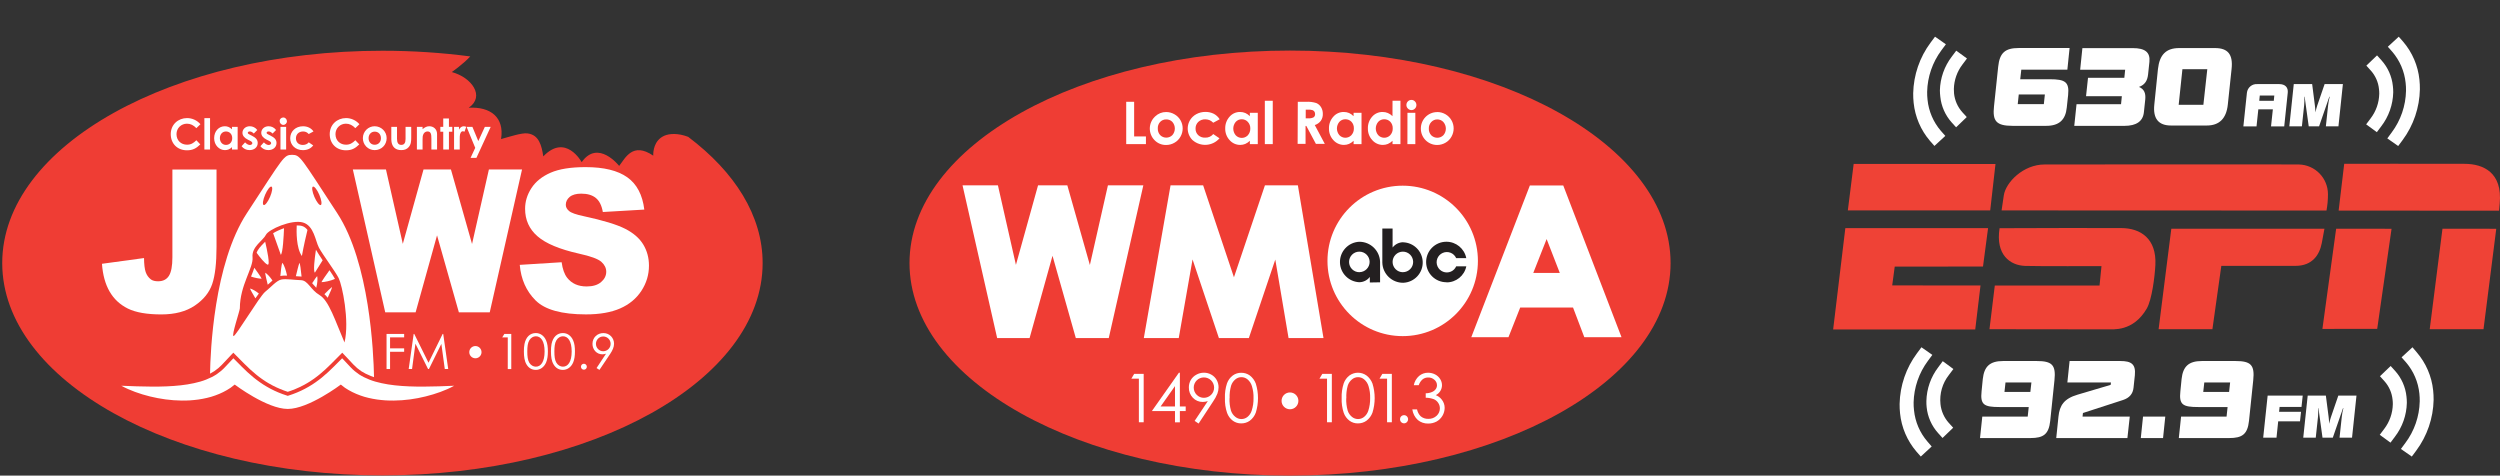 <?xml version="1.0" encoding="utf-8"?>
<!-- Generator: Adobe Illustrator 24.1.0, SVG Export Plug-In . SVG Version: 6.00 Build 0)  -->
<svg version="1.1" id="Layer_1" xmlns="http://www.w3.org/2000/svg" xmlns:xlink="http://www.w3.org/1999/xlink" x="0px" y="0px"
	 viewBox="0 0 1123.41 213.72" style="enable-background:new 0 0 1123.41 213.72;" xml:space="preserve">
<rect x="0" y="0" width="1123.41" height="213.72" fill="#333333" stroke="none"/>
<style type="text/css">
	.st0{fill:#EF4236;}
	.st1{fill:#FFFFFF;}
	.st2{fill:#EF3D34;}
	.st3{fill:#231F20;}
</style>
<g id="Layer_2_1_">
	<g id="Layer_1-2">
		<g id="Layer_2-3">
			<g id="Logo">
				<polygon class="st0" points="832.97,73.67 896.7,73.69 894.33,94.56 830.35,94.56 				"/>
				<path class="st0" d="M918.78,73.91c11.88,0,107.14-0.11,114.26,0c7.26,0.17,13.06,6.1,13.06,13.36
					c0.01,2.46-0.21,4.92-0.66,7.34l-146-0.06l1-6.78C901.34,81.94,909.15,73.91,918.78,73.91z"/>
				<path class="st0" d="M1053.4,73.62c0,0,40.88-0.08,54.08,0c8.54,0,17.09,4,15.8,17.79c-0.38,4.08-0.26,3.27-0.26,3.27
					l-72.12-0.06L1053.4,73.62z"/>
				<path class="st0" d="M894,147.93l2.39-19.63h47.07l0.87-8.71c0,0-29.59,0.08-34.36-0.1c-6.72-0.26-13.3-5-11.43-16.94
					c12.54-0.12,50.52-0.1,54.77-0.06c8.59,0.06,15.82,4.73,15.24,16.56c-0.26,5.26-1.56,15.58-3.86,19.59
					c-6.17,10.65-15.45,9.23-17.2,9.36C946,148,894,147.93,894,147.93z"/>
				<path class="st0" d="M1044.52,102.79c0,0-0.71,3.93-1.2,6.46c-1,5.28-4.27,10.21-11.77,10.22h-33.37l-4,28.46H970l5.71-45.14
					L1044.52,102.79z"/>
				<polygon class="st0" points="1049.78,102.79 1074.68,102.8 1068.23,147.78 1043.61,147.8 				"/>
				<polygon class="st0" points="1097.56,102.79 1121.73,102.8 1116,147.92 1091.83,147.93 				"/>
				<polygon class="st0" points="829.23,102.5 893.37,102.5 891.09,119.77 851.42,119.81 850.29,128.25 889.97,128.29 887.6,148.06 
					823.75,148.06 				"/>
				<path class="st1" d="M1079.91,18.76l-2-2.27l-4.9,4.52l2,2.25c3.38,3.95,5.47,8.83,6,14c0.13,1.18,0.19,2.36,0.17,3.54
					c-0.14,6.74-2.38,13.27-6.41,18.68l-2,2.71l4.89,3.42l2-2.68c4.88-6.6,7.59-14.56,7.75-22.77c0.02-1.44-0.05-2.88-0.2-4.31
					C1086.57,29.54,1084.02,23.58,1079.91,18.76z"/>
				<path class="st1" d="M1075.27,38.66c-0.44-4.3-2.23-8.35-5.12-11.56l-2-2.21l-4.8,4.61l2,2.2c2.1,2.33,3.39,5.27,3.69,8.39
					c0.08,0.68,0.12,1.37,0.11,2.06c-0.08,4.01-1.45,7.89-3.89,11.07l-2,2.66l4.81,3.51l2-2.66c3.35-4.37,5.23-9.7,5.36-15.21
					C1075.44,40.56,1075.38,39.61,1075.27,38.66z"/>
				<path class="st1" d="M867.26,63.31l2,2.27l4.9-4.51l-2-2.26c-3.39-3.94-5.48-8.83-6-14c-0.13-1.18-0.19-2.36-0.17-3.55
					c0.15-6.74,2.4-13.26,6.42-18.67l2-2.69l-4.88-3.42l-2,2.68c-4.9,6.58-7.63,14.53-7.81,22.73c-0.02,1.44,0.05,2.87,0.2,4.3
					C860.57,52.51,863.13,58.48,867.26,63.31z"/>
				<path class="st1" d="M871.9,43.42c0.43,4.3,2.22,8.36,5.1,11.58l2,2.21l4.79-4.61l-2-2.19c-2.09-2.34-3.39-5.28-3.71-8.4
					c-0.06-0.67-0.09-1.34-0.08-2.01c0.09-4.01,1.45-7.88,3.89-11.06l2-2.66l-4.82-3.51l-2,2.66c-3.35,4.37-5.22,9.7-5.35,15.21
					C871.73,41.57,871.79,42.5,871.9,43.42z"/>
				<path class="st1" d="M1014.42,37.79h9.79c2.73,0,4.08,1.55,3.82,3.92l-1.58,15.09h-5.93l0.82-7.66h-6.53L1014,56.8h-5.91
					l1.59-15.09C1009.93,39.33,1012.04,37.59,1014.42,37.79z M1021.76,45.3l0.23-2.37h-6.53l-0.23,2.37H1021.76z"/>
				<path class="st1" d="M1041.26,47.5l3.34-9.72h8.21l-2,19h-5.65l1-9.39c0.13-1.32,0.38-2.63,0.73-3.91h-0.18l-4.6,13.3h-4.65
					l-1.84-13.3h-0.15c0.08,1.3,0.06,2.61-0.08,3.91l-1,9.39h-5.65l2-19h8.26l1.24,9.72c0.13,0.99,0.2,2,0.21,3
					C1040.7,49.37,1041,48.38,1041.26,47.5z"/>
				<path class="st1" d="M897.91,30c0.65-6.32,3.17-8.42,9.25-8.42H930l-1,9.73h-20.7l-0.48,4.3h13.28c6.93,0,8.84,1.22,8.24,7.11
					l-0.61,5.66c-0.56,5.42-3.37,8.17-9.22,8.17h-15.15c-7.48,0-9-2.3-8.33-8.7L897.91,30z M918.43,46.79l0.46-4.35h-11.73
					l-0.46,4.35H918.43z"/>
				<path class="st1" d="M933.12,46.83h20l0.36-3.6h-16.09l0.89-8.28h16.32l0.37-3.6h-20.22l1-9.73h22.64
					c5.47,0,7.91,1.82,7.48,6.17l-0.6,5.67c-0.33,2.94-1.54,4.67-4.08,5.6c2.29,1,3.08,2.72,2.81,5.62l-0.61,5.75
					c-0.42,4.08-3.37,6.13-8.8,6.13H932.1L933.12,46.83z"/>
				<path class="st1" d="M969.71,31c0.71-6.45,3.7-9.4,9.5-9.4h16.14c5.79,0,8.16,2.85,7.44,9.4l-1.69,16
					c-0.66,6.27-3.83,9.4-9.45,9.4h-16.09c-5.62,0-8.16-3.13-7.49-9.4L969.71,31z M990.12,47.09l1.76-16H980.7l-1.68,16H990.12z"/>
				<path class="st1" d="M1086,158.32l-1.92-2.27l-4.9,4.52l2,2.26c3.38,3.95,5.47,8.83,6,14c0.13,1.18,0.18,2.36,0.16,3.55
					c-0.16,6.74-2.41,13.27-6.46,18.67l-2,2.69l4.9,3.42l2-2.68c4.89-6.59,7.62-14.54,7.8-22.75c0.01-1.44-0.06-2.88-0.21-4.31
					C1092.71,169.1,1090.14,163.14,1086,158.32z"/>
				<path class="st1" d="M1081.39,178.22c-0.44-4.3-2.23-8.35-5.12-11.56l-2-2.2l-4.8,4.6l2,2.21c2.08,2.32,3.37,5.25,3.67,8.35
					c0.08,0.66,0.12,1.33,0.11,2c-0.07,4.02-1.43,7.91-3.87,11.11l-2,2.66l4.82,3.52l2-2.67c3.35-4.37,5.22-9.69,5.35-15.2
					C1081.55,180.1,1081.5,179.16,1081.39,178.22z"/>
				<path class="st1" d="M861.14,202.88l2,2.27l4.89-4.52l-1.94-2.25c-3.39-3.94-5.48-8.83-6-14c-0.14-1.18-0.2-2.36-0.18-3.55
					c0.16-6.73,2.4-13.25,6.42-18.66l2-2.7l-4.9-3.42l-2,2.69c-4.9,6.58-7.63,14.52-7.81,22.72c-0.02,1.44,0.05,2.88,0.2,4.31
					C854.46,192.08,857.02,198.05,861.14,202.88z"/>
				<path class="st1" d="M865.77,183c0.44,4.31,2.23,8.37,5.13,11.59l2,2.22l4.79-4.61l-2-2.2c-2.09-2.34-3.39-5.28-3.71-8.4
					c-0.49-4.7,0.87-9.41,3.8-13.12l2-2.66L873,162.3l-2,2.7c-3.35,4.37-5.23,9.69-5.35,15.2
					C865.63,181.13,865.67,182.07,865.77,183z"/>
				<path class="st1" d="M890.77,187.21h20.41l0.46-4.3h-13.08c-7,0-8.76-1-8.11-7.06l0.55-5.55c0.61-5.52,3.06-8.07,9.14-8.07
					h15.06c7,0,8.71,1.81,8,8.67l-1.9,18.21c-0.65,6-3,7.74-8.9,7.74h-22.65L890.77,187.21z M901.2,171.87l-0.46,4.26h11.63
					l0.47-4.26H901.2z"/>
				<path class="st1" d="M925,187.21c0.51-5,2.45-8.06,8.62-9.87l14.84-4.4l0.13-1.07H929l1-9.64h22.8c5,0,7,1.44,6.53,6.39
					l-0.6,5.62c-0.28,2.73-1.86,4.58-4.73,5.51l-18,5.84l-0.18,1.63h21.22l-1.06,9.64H924L925,187.21z"/>
				<path class="st1" d="M963,187.21h10l-1,9.65h-10L963,187.21z"/>
				<path class="st1" d="M980.1,187.21h20.44l0.46-4.3h-13.12c-7,0-8.76-1-8.1-7.06l0.55-5.55c0.61-5.52,3.06-8.07,9.13-8.07h15.06
					c7,0,8.72,1.81,8,8.67l-1.9,18.21c-0.65,6-3,7.74-8.9,7.74h-22.64L980.1,187.21z M990.53,171.87l-0.47,4.26h11.62l0.46-4.26
					H990.53z"/>
				<path class="st1" d="M1019,177.76h15.76l-0.55,5.11h-9.84l-0.23,2.18h9.86l-0.46,4.28h-9.8l-0.76,7.34H1017L1019,177.76z"/>
				<path class="st1" d="M1047.44,187.43l3.32-9.67h8.16l-2,18.91h-5.61l1-9.34c0.13-1.32,0.38-2.62,0.73-3.9h-0.18l-4.58,13.24
					h-4.63l-1.82-13.24h-0.13c0.07,1.3,0.05,2.6-0.08,3.9l-1,9.34H1035l2-18.91h8.16l1.25,9.67c0.13,1,0.19,2,0.2,3
					C1046.88,189.27,1047.16,188.29,1047.44,187.43z"/>
			</g>
		</g>
		<g id="Layer_2-4">
			<g id="Color-2">
				<path class="st2" d="M750.7,118.22c0,52.75-76.57,95.5-171,95.5s-171-42.75-171-95.5s76.56-95.5,171-95.5
					S750.7,65.46,750.7,118.22z"/>
				<path class="st1" d="M506.08,45.74h3.56v15.57h5.3v3.45h-8.86V45.74z"/>
				<path class="st1" d="M524,50.34c1.31,0,2.6,0.34,3.74,1c2.31,1.29,3.73,3.74,3.71,6.39c0,1.31-0.34,2.59-1,3.72
					c-0.63,1.13-1.57,2.07-2.7,2.7c-1.14,0.66-2.44,1.01-3.76,1c-1.95,0.03-3.82-0.75-5.17-2.15c-2.88-2.92-2.85-7.61,0.06-10.49
					c0,0,0,0,0.01-0.01l0.2-0.19C520.41,51.04,522.17,50.33,524,50.34z M524,53.66c-1.04-0.01-2.03,0.42-2.73,1.19
					c-0.7,0.79-1.06,1.82-1,2.87c-0.05,1.1,0.33,2.18,1.07,3c1.51,1.51,3.97,1.51,5.48,0c1.48-1.7,1.48-4.24,0-5.94
					C526.09,54.02,525.06,53.61,524,53.66z"/>
				<path class="st1" d="M548.08,53.59l-2.9,1.57c-0.46-0.49-1.02-0.88-1.63-1.16c-0.61-0.25-1.27-0.38-1.93-0.38
					c-1.18-0.05-2.33,0.38-3.19,1.19c-0.8,0.79-1.23,1.88-1.19,3c-0.03,1.1,0.4,2.16,1.19,2.92c0.84,0.77,1.95,1.18,3.09,1.12
					c1.41,0.08,2.78-0.52,3.68-1.61l2.8,1.91c-3.09,3.56-8.48,3.95-12.05,0.86c0,0,0,0,0,0l-0.13-0.11
					c-2.84-2.89-2.8-7.54,0.1-10.38c0.5-0.49,1.06-0.9,1.67-1.23c1.26-0.67,2.66-1.01,4.09-1c1.3-0.02,2.59,0.27,3.76,0.84
					C546.52,51.71,547.43,52.55,548.08,53.59z"/>
				<path class="st1" d="M561.64,50.68h3.56v14.08h-3.56v-1.49c-0.6,0.59-1.3,1.07-2.07,1.41c-0.71,0.29-1.48,0.44-2.25,0.44
					c-1.82,0.01-3.55-0.76-4.75-2.12c-1.33-1.42-2.05-3.31-2-5.26c-0.05-1.98,0.66-3.89,2-5.35c1.18-1.34,2.89-2.1,4.67-2.07
					c0.82-0.01,1.63,0.15,2.38,0.47c0.75,0.34,1.43,0.82,2,1.41L561.64,50.68z M558,53.59c-1.04-0.02-2.03,0.42-2.72,1.19
					c-1.45,1.74-1.45,4.26,0,6c1.4,1.51,3.76,1.59,5.27,0.19c0.07-0.06,0.13-0.12,0.19-0.19c0.74-0.82,1.13-1.9,1.1-3
					c0.05-1.11-0.35-2.19-1.1-3C560.04,54.01,559.04,53.58,558,53.59z"/>
				<path class="st1" d="M568.37,45.28h3.56v19.48h-3.56V45.28z"/>
				<path class="st1" d="M583.18,45.74H587c1.52-0.08,3.04,0.11,4.49,0.56c0.9,0.38,1.65,1.03,2.15,1.87c0.54,0.91,0.81,1.95,0.79,3
					c0.05,1.11-0.27,2.21-0.9,3.12c-0.68,0.9-1.63,1.57-2.71,1.91l4.5,8.46h-4l-4.3-8.06h-0.35v8.06h-3.56L583.18,45.74z
					 M586.74,53.18h1.18c0.82,0.06,1.64-0.1,2.38-0.47c0.46-0.35,0.71-0.91,0.65-1.49c0.01-0.39-0.1-0.78-0.32-1.1
					c-0.22-0.3-0.53-0.53-0.88-0.65c-0.65-0.17-1.33-0.23-2-0.2h-1L586.74,53.18z"/>
				<path class="st1" d="M608.26,50.68h3.56v14.08h-3.56v-1.49c-0.6,0.59-1.31,1.07-2.08,1.41c-0.71,0.29-1.47,0.44-2.24,0.44
					c-1.81,0.01-3.54-0.77-4.75-2.12c-1.33-1.42-2.05-3.31-2-5.26c-0.06-1.98,0.66-3.9,2-5.35c1.17-1.34,2.88-2.1,4.66-2.07
					c0.82-0.01,1.63,0.15,2.38,0.47c0.75,0.34,1.43,0.82,2,1.41L608.26,50.68z M604.54,53.59c-1.03-0.01-2.01,0.42-2.7,1.19
					c-1.43,1.72-1.43,4.21,0,5.93c1.39,1.5,3.74,1.6,5.24,0.21c0.07-0.07,0.14-0.14,0.21-0.21c0.74-0.82,1.13-1.9,1.09-3
					c0.05-1.11-0.34-2.19-1.09-3C606.57,53.97,605.57,53.57,604.54,53.59L604.54,53.59z"/>
				<path class="st1" d="M625.75,45.28h3.56v19.48h-3.56v-1.49c-0.6,0.59-1.31,1.07-2.08,1.41c-0.71,0.29-1.47,0.44-2.24,0.44
					c-1.81,0.01-3.55-0.76-4.75-2.12c-1.33-1.42-2.05-3.31-2-5.26c-0.07-1.97,0.63-3.89,1.95-5.35c1.18-1.34,2.89-2.1,4.67-2.07
					c0.81-0.01,1.62,0.15,2.37,0.47c0.77,0.33,1.47,0.81,2.06,1.41L625.75,45.28z M622,53.59c-1.03-0.01-2.01,0.42-2.7,1.19
					c-1.43,1.72-1.43,4.21,0,5.93c1.39,1.5,3.74,1.6,5.24,0.21c0.07-0.07,0.14-0.14,0.21-0.21c0.74-0.82,1.13-1.9,1.09-3
					c0.05-1.11-0.34-2.19-1.09-3C624.03,53.97,623.03,53.57,622,53.59z"/>
				<path class="st1" d="M634.22,44.89c0.61-0.01,1.19,0.24,1.6,0.68c0.43,0.43,0.67,1.01,0.66,1.62c0.01,0.6-0.22,1.18-0.65,1.6
					c-0.41,0.44-0.98,0.69-1.58,0.68c-0.61,0-1.19-0.25-1.6-0.69c-0.44-0.43-0.68-1.03-0.66-1.64
					C632,45.91,632.99,44.91,634.22,44.89L634.22,44.89z M632.46,50.68H636v14.08h-3.56L632.46,50.68z"/>
				<path class="st1" d="M645.81,50.34c1.31,0,2.6,0.34,3.74,1c2.28,1.32,3.68,3.76,3.67,6.39c0,1.31-0.35,2.59-1,3.72
					c-0.63,1.13-1.56,2.07-2.69,2.7c-1.14,0.66-2.44,1.01-3.76,1c-4.04-0.01-7.3-3.29-7.29-7.33c0,0,0-0.01,0-0.01v-0.05
					c-0.02-4.04,3.23-7.35,7.27-7.39L645.81,50.34z M645.87,53.66c-1.04-0.01-2.03,0.42-2.73,1.19c-0.73,0.79-1.12,1.84-1.08,2.92
					c-0.06,1.1,0.33,2.18,1.07,3c1.51,1.51,3.96,1.51,5.47,0c1.49-1.7,1.49-4.24,0-5.94C647.9,54.07,646.9,53.65,645.87,53.66z"/>
				<polygon class="st1" points="489.75,119.09 479.62,83.29 466.46,83.29 456.52,119.02 448.43,83.29 432.53,83.29 448.08,151.91 
					462.66,151.91 472.96,114.94 483.43,151.91 498.24,151.91 513.77,83.29 497.86,83.29 				"/>
				<polygon class="st1" points="568.41,83.29 554.49,124.61 540.65,83.29 526,83.29 513.99,151.91 529.69,151.91 535.89,116.58 
					547.73,151.91 561.19,151.91 573.07,116.64 579.03,151.91 594.73,151.91 583.22,83.29 				"/>
				<path class="st1" d="M702.47,83.34h-15l-26.33,68.19h16.71l5.27-13.32h23.75l5.06,13.32h16.72L702.47,83.34z M700.91,122.64H689
					l6-15.22L700.91,122.64z"/>
				<path class="st1" d="M664.12,117.24c0,18.67-15.13,33.8-33.8,33.8c-18.67,0-33.8-15.13-33.8-33.8s15.13-33.8,33.8-33.8l0,0
					C648.99,83.44,664.12,98.57,664.12,117.24z"/>
				<path class="st3" d="M650,126.83c-5.03,0.03-9.12-4.02-9.15-9.05c-0.03-5.03,4.02-9.12,9.05-9.15c4.38-0.03,8.16,3.07,8.99,7.37
					h-4.54c-1.02-2.32-3.72-3.37-6.04-2.35c-2.32,1.02-3.37,3.72-2.35,6.04c1.02,2.32,3.72,3.37,6.04,2.35
					c1.05-0.46,1.89-1.3,2.35-2.35h4.55c-0.86,4.22-4.59,7.24-8.9,7.2L650,126.83z"/>
				<path class="st3" d="M630.53,108.85c-1.86,0.02-3.62,0.9-4.75,2.38v-8.55h-4.61V118c0.13,5.06,4.28,9.09,9.35,9.07
					c5.02-0.17,8.96-4.37,8.79-9.4c-0.16-4.79-4-8.63-8.79-8.79L630.53,108.85z M630.41,122.32c-2.55,0.01-4.62-2.06-4.63-4.61
					c-0.01-2.55,2.06-4.62,4.61-4.63c2.55-0.01,4.62,2.06,4.63,4.61l0,0c0.01,2.54-2.05,4.61-4.59,4.62L630.41,122.32z"/>
				<path class="st3" d="M620.16,126.86v-9.16c-0.14-5.06-4.3-9.08-9.36-9.06c-5.02,0.24-8.9,4.5-8.66,9.52
					c0.22,4.69,3.97,8.44,8.66,8.66c1.87-0.01,3.62-0.89,4.75-2.38v2.5L620.16,126.86z M610.86,122.32
					c-2.55,0.01-4.63-2.05-4.64-4.6s2.05-4.63,4.6-4.64s4.63,2.05,4.64,4.6l0,0c0,2.54-2.06,4.61-4.6,4.62V122.32z"/>
				<path class="st1" d="M509.65,168h4.28v21.75h-2.16v-19.58h-3.39L509.65,168z"/>
				<path class="st1" d="M529.75,167.49h0.44v15.17h2.62v2.07h-2.62v5.06H528v-5.06h-10.4L529.75,167.49z M528,182.66v-9.16
					l-6.45,9.14L528,182.66z"/>
				<path class="st1" d="M538.61,190.33l-1.79-1.18l5.93-8.91c-0.74,0.25-1.52,0.38-2.31,0.38c-1.67,0.02-3.26-0.66-4.41-1.87
					c-1.19-1.24-1.84-2.9-1.8-4.61c-0.02-1.18,0.28-2.35,0.86-3.38c0.6-1,1.45-1.83,2.48-2.38c1.05-0.6,2.23-0.91,3.44-0.9
					c1.17-0.01,2.32,0.29,3.33,0.88c1,0.56,1.82,1.38,2.38,2.37c0.57,1.02,0.87,2.17,0.86,3.34c-0.01,0.96-0.19,1.92-0.53,2.82
					c-0.51,1.26-1.16,2.45-1.94,3.56L538.61,190.33z M541,178.76c2.53,0,4.58-2.05,4.58-4.58s-2.05-4.58-4.58-4.58
					c-2.53,0-4.58,2.05-4.58,4.58c0,1.21,0.48,2.38,1.34,3.24C538.61,178.29,539.78,178.78,541,178.76z"/>
				<path class="st1" d="M550.44,178.92c-0.09-2.26,0.22-4.51,0.93-6.66c0.51-1.42,1.42-2.66,2.63-3.56
					c1.1-0.79,2.42-1.21,3.77-1.19c1.37-0.02,2.71,0.4,3.83,1.19c1.23,0.94,2.17,2.21,2.71,3.66c1.32,4.25,1.32,8.81,0,13.06
					c-0.53,1.45-1.47,2.72-2.71,3.65c-1.12,0.8-2.47,1.21-3.85,1.19c-1.35,0.02-2.66-0.4-3.75-1.19c-1.2-0.9-2.11-2.14-2.61-3.56
					C550.68,183.39,550.36,181.16,550.44,178.92z M552.5,178.92c-0.08,1.88,0.14,3.76,0.65,5.57c0.36,1.13,1.06,2.13,2,2.86
					c1.58,1.28,3.84,1.28,5.42,0c0.91-0.74,1.58-1.74,1.91-2.86c0.58-1.81,0.85-3.69,0.81-5.59c0.06-1.82-0.19-3.64-0.72-5.38
					c-0.35-1.2-1.04-2.26-2-3.06c-1.57-1.3-3.85-1.3-5.42,0c-0.91,0.74-1.59,1.73-1.94,2.85c-0.52,1.84-0.74,3.74-0.66,5.65
					L552.5,178.92z"/>
				<path class="st1" d="M594.2,168h4.28v21.75h-2.16v-19.58h-3.41L594.2,168z"/>
				<path class="st1" d="M602.89,178.92c-0.09-2.26,0.23-4.51,0.93-6.66c0.5-1.41,1.4-2.65,2.6-3.56c2.27-1.62,5.33-1.62,7.6,0
					c1.24,0.93,2.18,2.2,2.72,3.66c1.32,4.25,1.32,8.81,0,13.06c-0.53,1.45-1.47,2.72-2.71,3.65c-1.12,0.8-2.47,1.21-3.85,1.19
					c-1.35,0.02-2.66-0.4-3.75-1.19c-1.2-0.91-2.11-2.14-2.61-3.56C603.12,183.39,602.8,181.15,602.89,178.92z M604.95,178.92
					c-0.08,1.88,0.14,3.76,0.65,5.57c0.35,1.13,1.03,2.12,1.95,2.86c1.58,1.28,3.84,1.28,5.42,0c0.91-0.74,1.58-1.74,1.92-2.86
					c0.57-1.81,0.84-3.7,0.8-5.59c0.06-1.82-0.19-3.64-0.72-5.38c-0.35-1.2-1.04-2.26-2-3.06c-1.57-1.3-3.84-1.3-5.41,0
					c-0.91,0.74-1.59,1.73-1.94,2.85c-0.51,1.85-0.72,3.77-0.62,5.69L604.95,178.92z"/>
				<path class="st1" d="M621.17,168h4.27v21.75h-2.14v-19.58h-3.4L621.17,168z"/>
				<path class="st1" d="M630.92,186.56c0.49-0.01,0.95,0.18,1.29,0.53c0.71,0.72,0.71,1.87,0,2.59c-0.33,0.36-0.8,0.56-1.29,0.55
					c-0.48,0-0.95-0.2-1.28-0.55c-0.71-0.72-0.71-1.87,0-2.59C629.98,186.75,630.44,186.56,630.92,186.56z"/>
				<path class="st1" d="M637.53,173.08h-2.22c0.31-1.6,1.14-3.06,2.37-4.14c1.13-0.96,2.57-1.47,4.05-1.45
					c1.11,0,2.2,0.26,3.18,0.77c0.93,0.48,1.72,1.21,2.27,2.1c0.52,0.82,0.8,1.78,0.8,2.75c-0.01,1.89-1.09,3.61-2.79,4.45
					c1,0.39,1.89,1.03,2.57,1.86c0.92,1.08,1.43,2.45,1.42,3.87c-0.03,2.55-1.41,4.88-3.63,6.13c-1.16,0.61-2.46,0.93-3.77,0.91
					c-1.71,0.05-3.38-0.52-4.69-1.61c-1.34-1.26-2.2-2.93-2.45-4.75h2.13c0.23,1.15,0.79,2.22,1.61,3.06
					c0.95,0.81,2.18,1.24,3.43,1.19c1.41,0.06,2.78-0.45,3.8-1.43c0.92-0.86,1.43-2.06,1.42-3.32c0-0.84-0.24-1.67-0.71-2.37
					c-0.46-0.74-1.13-1.32-1.92-1.68c-1.19-0.45-2.46-0.69-3.73-0.7v-2c0.93,0.01,1.86-0.17,2.72-0.53
					c0.71-0.26,1.33-0.73,1.78-1.34c0.37-0.52,0.57-1.14,0.56-1.77c-0.01-0.95-0.45-1.85-1.19-2.45c-0.79-0.7-1.81-1.05-2.86-1
					c-0.86,0-1.69,0.28-2.37,0.8C638.48,171.13,637.87,172.05,637.53,173.08z"/>
				<path class="st1" d="M583.45,180.11c0.01,2.09-1.67,3.79-3.76,3.8c-2.09,0.01-3.79-1.67-3.8-3.76c-0.01-2.09,1.67-3.79,3.76-3.8
					c0,0,0.01,0,0.01,0l0,0C581.74,176.34,583.44,178.03,583.45,180.11z"/>
			</g>
		</g>
	</g>
</g>
<g>
	<path class="st2" d="M309.25,61.5c-4.56-1.75-8.41-1.51-10.69-0.52c-4.71,2.04-5.08,7.15-5.01,8.97
		c-9.22-6.28-12.54,1.02-15.32,4.61c0,0-0.02,0.03-0.05,0.06c-0.08,0.1-0.14,0.18-0.18,0.23c-0.09,0.11-0.14,0.17,0,0
		c0.06-0.08,0.13-0.17,0.18-0.23c0.02-0.02,0.03-0.03,0.05-0.06c0,0-9.48-12.14-16.84-1.7c0,0-7.17-13.14-17.26-2.58
		c-0.7-4.73-1.86-9.75-7.16-10.34c-2.58-0.29-7.77,1.43-11.81,2.55c1.56-9.72-4.67-14.62-14.53-14.08
		c7.45-5.08,1.38-13.63-7.62-16.03c0,0,4.97-3.43,8.31-7.02c-12.67-1.67-25.88-2.56-39.46-2.56C77.49,22.81,1,65.52,1,118.21
		c0,52.69,76.49,95.41,170.85,95.41c94.36,0,170.85-42.72,170.85-95.41C342.7,96.97,330.27,77.35,309.25,61.5z"/>
	<g>
		<path class="st1" d="M216.38,158.25c0,1.52-1.23,2.75-2.75,2.75c-1.52,0-2.75-1.23-2.75-2.75c0-1.52,1.23-2.75,2.75-2.75
			C215.15,155.5,216.38,156.73,216.38,158.25z"/>
		<path class="st1" d="M220.07,140.36H206.2l-9.81-34.6l-9.63,34.6h-13.65l-14.56-64.22h14.88l7.58,33.44l9.31-33.44h12.31
			l9.49,33.5l7.58-33.5h14.89L220.07,140.36z"/>
		<g>
			<path class="st1" d="M77.48,76.19h19.82v34.78c0,7.3-0.65,12.86-1.94,16.66c-1.3,3.81-3.9,7.04-7.82,9.69
				c-3.91,2.65-8.93,3.97-15.04,3.97c-6.46,0-11.47-0.87-15.02-2.62c-3.55-1.75-6.29-4.3-8.23-7.66s-3.08-7.52-3.43-12.47l18.9-2.58
				c0.03,2.82,0.28,4.92,0.74,6.29c0.47,1.37,1.25,2.47,2.36,3.32c0.76,0.55,1.83,0.83,3.23,0.83c2.21,0,3.83-0.82,4.87-2.47
				c1.03-1.64,1.55-4.41,1.55-8.31V76.19z"/>
			<path class="st1" d="M233.56,119.02l18.82-1.18c0.41,3.06,1.24,5.38,2.49,6.99c2.04,2.59,4.95,3.89,8.73,3.89
				c2.82,0,5-0.66,6.53-1.99c1.53-1.32,2.29-2.86,2.29-4.61c0-1.66-0.73-3.14-2.18-4.45c-1.46-1.31-4.83-2.55-10.13-3.71
				c-8.67-1.95-14.86-4.54-18.56-7.77c-3.73-3.23-5.59-7.35-5.59-12.36c0-3.29,0.95-6.4,2.86-9.32c1.91-2.93,4.77-5.22,8.6-6.9
				c3.83-1.67,9.07-2.51,15.74-2.51c8.18,0,14.42,1.52,18.71,4.56s6.85,7.88,7.66,14.52l-18.64,1.09c-0.49-2.88-1.54-4.98-3.12-6.29
				c-1.59-1.31-3.78-1.96-6.57-1.96c-2.3,0-4.03,0.49-5.2,1.46c-1.16,0.98-1.75,2.16-1.75,3.56c0,1.02,0.48,1.94,1.44,2.75
				c0.93,0.84,3.14,1.63,6.64,2.36c8.64,1.86,14.84,3.75,18.58,5.65s6.46,4.27,8.16,7.09c1.7,2.82,2.55,5.98,2.55,9.47
				c0,4.1-1.14,7.89-3.41,11.35c-2.27,3.46-5.44,6.09-9.52,7.88c-4.07,1.79-9.21,2.69-15.41,2.69c-10.89,0-18.42-2.1-22.62-6.29
				C236.48,130.81,234.11,125.48,233.56,119.02z"/>
		</g>
		<g>
			<path class="st1" d="M90.01,64.89c-1.82,1.78-3.4,2.65-5.99,2.65c-4.32,0-7.29-3.01-7.29-7.26c0-4.36,3.38-7.22,7.33-7.22
				c2.28,0,4.49,1,6.01,2.76l-1.84,1.77c-1.25-1.32-2.61-2.01-4.22-2.01c-2.59,0-4.7,2-4.7,4.7c0,2.84,2.03,4.74,4.76,4.74
				c1.71,0,2.86-0.69,4.17-2L90.01,64.89z"/>
			<path class="st1" d="M91.84,53.07h2.55V67.2h-2.55V53.07z"/>
			<path class="st1" d="M104.24,66.12c-0.9,0.88-1.86,1.34-3.15,1.34c-2.59,0-4.86-2.23-4.86-5.36c0-3.19,2.15-5.37,4.8-5.37
				c1.23,0,2.29,0.46,3.21,1.38v-1.11h2.55V67.2h-2.55V66.12z M98.81,62.09c0,1.75,1.15,3.03,2.74,3.03c1.57,0,2.8-1.19,2.8-3.05
				c0-1.78-1.19-2.99-2.8-2.99C99.87,59.08,98.81,60.42,98.81,62.09z"/>
			<path class="st1" d="M111.41,62.78c-1.63-0.83-2.46-1.82-2.46-3.11c0-1.59,1.34-2.94,3.3-2.94c1.32,0,2.53,0.59,3.36,1.69
				l-1.57,1.59c-0.58-0.58-1.15-0.94-1.77-0.94c-0.52,0-0.92,0.21-0.92,0.61c0,0.38,0.36,0.56,0.92,0.84l0.94,0.48
				c1.69,0.86,2.59,1.75,2.59,3.26c0,1.82-1.44,3.19-3.67,3.19c-1.48,0-2.69-0.6-3.57-1.75l1.57-1.73c0.6,0.69,1.46,1.19,2.13,1.19
				c0.63,0,1.13-0.36,1.13-0.83c0-0.44-0.42-0.77-1.13-1.13L111.41,62.78z"/>
			<path class="st1" d="M119.86,62.78c-1.63-0.83-2.46-1.82-2.46-3.11c0-1.59,1.34-2.94,3.3-2.94c1.32,0,2.53,0.59,3.36,1.69
				l-1.57,1.59c-0.58-0.58-1.15-0.94-1.77-0.94c-0.52,0-0.92,0.21-0.92,0.61c0,0.38,0.36,0.56,0.92,0.84l0.94,0.48
				c1.69,0.86,2.59,1.75,2.59,3.26c0,1.82-1.44,3.19-3.67,3.19c-1.48,0-2.69-0.6-3.57-1.75l1.57-1.73c0.6,0.69,1.46,1.19,2.13,1.19
				c0.63,0,1.13-0.36,1.13-0.83c0-0.44-0.42-0.77-1.13-1.13L119.86,62.78z"/>
			<path class="st1" d="M128.93,54.49c0,0.9-0.73,1.63-1.63,1.63c-0.94,0-1.63-0.83-1.63-1.77c0-0.88,0.75-1.56,1.63-1.56
				C128.22,52.8,128.93,53.57,128.93,54.49z M126.03,57.01h2.55V67.2h-2.55V57.01z"/>
			<path class="st1" d="M140.75,65.34c-1.09,1.42-2.63,2.13-4.62,2.13c-3.47,0-5.72-2.36-5.72-5.34c0-3.05,2.38-5.39,5.76-5.39
				c2,0,3.69,0.83,4.7,2.32l-2.13,1.17c-0.73-0.77-1.44-1.15-2.55-1.15c-1.96,0-3.21,1.32-3.21,3.09c0,1.73,1.21,2.96,3.09,2.96
				c1.13,0,2.03-0.38,2.67-1.17L140.75,65.34z"/>
			<path class="st1" d="M161.45,64.89c-1.82,1.78-3.4,2.65-5.99,2.65c-4.32,0-7.29-3.01-7.29-7.26c0-4.36,3.38-7.22,7.33-7.22
				c2.28,0,4.49,1,6.01,2.76l-1.84,1.77c-1.25-1.32-2.61-2.01-4.22-2.01c-2.59,0-4.7,2-4.7,4.7c0,2.84,2.03,4.74,4.76,4.74
				c1.71,0,2.86-0.69,4.17-2L161.45,64.89z"/>
			<path class="st1" d="M173.75,62.09c0,2.96-2.28,5.37-5.39,5.37c-2.96,0-5.3-2.36-5.3-5.36c0-3.09,2.49-5.37,5.28-5.37
				C171.31,56.74,173.75,59.08,173.75,62.09z M165.63,62.09c0,1.73,1.1,2.96,2.75,2.96c1.57,0,2.8-1.15,2.8-2.94
				c0-1.73-1.13-2.96-2.8-2.96C166.78,59.15,165.63,60.4,165.63,62.09z"/>
			<path class="st1" d="M175.85,57.01h2.55v5.32c0,1.82,0.58,2.78,1.92,2.78c1.36,0,1.92-0.94,1.92-2.67v-5.43h2.55v4.7
				c0,1.88-0.11,3.26-1.19,4.45c-0.81,0.9-1.86,1.29-3.28,1.29c-2.46,0-3.97-1.25-4.38-3.63c-0.13-0.83-0.1-1.31-0.1-2.15V57.01z"/>
			<path class="st1" d="M189.9,58.04c0.98-0.83,1.88-1.31,3.01-1.31c1.9,0,3.49,1.31,3.49,3.49v6.97h-2.55v-4.82
				c0-2.01-0.17-3.3-1.73-3.3c-0.71,0-1.33,0.35-1.73,0.98c-0.52,0.83-0.5,1.75-0.5,2.8v4.34h-2.55V57.01h2.55V58.04z"/>
			<path class="st1" d="M199.18,53.24h2.55v3.76h1.52v2.19h-1.52v8h-2.55v-8h-1.31v-2.19h1.31V53.24z"/>
			<path class="st1" d="M206.25,58.29c0.48-1.05,1.31-1.55,2.15-1.55c0.54,0,0.86,0.15,1.11,0.27l-0.79,2.19
				c-0.19-0.1-0.48-0.21-0.75-0.21c-0.73,0-1.31,0.84-1.36,2.34c-0.02,0.56-0.02,1.19-0.02,1.75v4.13h-2.55V57.01h2.21V58.29z"/>
			<path class="st1" d="M209.67,57.01h2.61l2.65,6.39l2.94-6.39h2.63l-6.41,13.92h-2.63l2.09-4.49L209.67,57.01z"/>
		</g>
		<g>
			<path class="st1" d="M173.7,150.06h7.91v1.54h-6.33v4.94h6.33v1.54h-6.33v7.75h-1.58V150.06z"/>
			<path class="st1" d="M183.65,165.83l2.24-15.77h0.26l6.41,12.94l6.35-12.94h0.26l2.24,15.77h-1.54l-1.54-11.29l-5.58,11.29h-0.4
				l-5.67-11.38l-1.52,11.38H183.65z"/>
		</g>
		<g>
			<path class="st1" d="M225.69,151.6l0.94-1.54h3.12v15.77h-1.58V151.6H225.69z"/>
			<path class="st1" d="M235.68,154.6c0.62-3.16,2.53-4.94,5.1-4.94c1.98,0,3.71,1.19,4.63,3.34c0.61,1.41,0.79,3.03,0.79,4.92
				s-0.2,3.54-0.79,4.94c-0.92,2.15-2.66,3.36-4.63,3.36c-1.76,0-3.21-0.83-4.17-2.44c-0.92-1.52-1.19-3.45-1.19-5.86
				C235.41,156.82,235.46,155.7,235.68,154.6z M237.85,162.99c0.68,1.14,1.8,1.78,2.94,1.78c2.28,0,3.93-2.2,3.93-6.83
				c0-4.61-1.63-6.83-3.93-6.83c-1.16,0-2.26,0.68-2.94,1.82c-0.72,1.21-0.9,2.86-0.9,5.01
				C236.95,160.12,237.13,161.79,237.85,162.99z"/>
			<path class="st1" d="M247.84,154.6c0.62-3.16,2.53-4.94,5.1-4.94c1.98,0,3.71,1.19,4.63,3.34c0.61,1.41,0.79,3.03,0.79,4.92
				s-0.2,3.54-0.79,4.94c-0.92,2.15-2.66,3.36-4.63,3.36c-1.76,0-3.21-0.83-4.17-2.44c-0.92-1.52-1.19-3.45-1.19-5.86
				C247.58,156.82,247.63,155.7,247.84,154.6z M250.02,162.99c0.68,1.14,1.8,1.78,2.94,1.78c2.28,0,3.93-2.2,3.93-6.83
				c0-4.61-1.63-6.83-3.93-6.83c-1.16,0-2.26,0.68-2.94,1.82c-0.72,1.21-0.9,2.86-0.9,5.01
				C249.12,160.12,249.29,161.79,250.02,162.99z"/>
			<path class="st1" d="M263.7,164.79c0,0.75-0.59,1.34-1.32,1.34c-0.75,0-1.32-0.61-1.32-1.34c0-0.72,0.59-1.34,1.32-1.34
				C263.09,163.46,263.7,164.05,263.7,164.79z"/>
			<path class="st1" d="M269.37,166.22l-1.3-0.83l4.26-6.46c-0.44,0.13-0.97,0.29-1.63,0.29c-2.61,0-4.46-2.13-4.46-4.7
				c0-2.92,2.28-4.85,4.9-4.85c2.86,0,4.79,2.26,4.79,4.77c0,1.52-0.66,2.99-1.78,4.66L269.37,166.22z M274.4,154.52
				c0-1.82-1.47-3.32-3.32-3.32c-1.82,0-3.29,1.47-3.29,3.32c0,1.82,1.47,3.32,3.29,3.32C272.9,157.83,274.4,156.34,274.4,154.52z"
				/>
		</g>
		<path class="st1" d="M190.38,173.73c-4.44,0.02-8.8-0.12-12.94-0.58c-2.07-0.23-4.08-0.54-6-0.97c-1.92-0.41-3.76-0.93-5.44-1.6
			c-1.68-0.67-3.24-1.43-4.65-2.34c-1.38-0.93-2.63-1.97-3.74-3.15l-3.86-4.1l-3.69,3.71c-1.72,1.73-3.48,3.36-5.35,4.89
			c-0.23,0.19-0.48,0.38-0.71,0.57l-0.72,0.55c-0.47,0.38-0.97,0.73-1.48,1.08c-0.5,0.36-1.01,0.7-1.53,1.03
			c-0.51,0.35-1.06,0.65-1.6,0.97c-2.16,1.27-4.51,2.38-7.06,3.31c-0.75,0.28-1.52,0.54-2.3,0.78c-0.78-0.25-1.55-0.5-2.3-0.78
			c-2.55-0.93-4.9-2.04-7.06-3.31c-0.54-0.32-1.09-0.62-1.6-0.97c-0.52-0.33-1.03-0.67-1.53-1.03c-0.51-0.35-1-0.7-1.48-1.08
			l-0.72-0.55c-0.23-0.2-0.47-0.38-0.71-0.57c-1.87-1.53-3.64-3.17-5.35-4.89l-3.69-3.71l-3.86,4.1c-1.11,1.18-2.37,2.22-3.74,3.15
			c-1.4,0.91-2.97,1.67-4.65,2.34c-1.68,0.67-3.52,1.19-5.44,1.6c-1.92,0.43-3.93,0.74-6,0.97c-4.14,0.46-8.49,0.6-12.94,0.58
			c-4.46-0.01-8.98-0.2-13.7-0.39c1.94,1.1,4.04,1.98,6.18,2.78c2.15,0.79,4.37,1.46,6.64,2.02c4.55,1.12,9.34,1.81,14.3,1.86
			c1.24,0.01,2.49-0.01,3.75-0.09c1.26-0.1,2.52-0.2,3.79-0.39c0.63-0.08,1.26-0.18,1.9-0.32c0.63-0.13,1.26-0.24,1.89-0.4
			l1.88-0.49c0.62-0.18,1.23-0.4,1.85-0.61c2.45-0.87,4.79-2.02,6.9-3.45c0.65-0.45,1.26-0.94,1.85-1.44
			c0,0,14.47,10.95,23.84,10.95c9.36,0,23.82-10.93,23.84-10.95c0,0,0,0,0,0c0.59,0.5,1.2,0.99,1.85,1.44
			c2.1,1.42,4.45,2.57,6.9,3.45c0.62,0.2,1.23,0.43,1.85,0.61l1.88,0.49c0.63,0.16,1.26,0.27,1.89,0.4c0.63,0.14,1.26,0.24,1.9,0.32
			c1.27,0.19,2.53,0.29,3.79,0.39c1.25,0.08,2.51,0.1,3.75,0.09c4.96-0.05,9.75-0.73,14.3-1.86c2.28-0.56,4.49-1.24,6.64-2.02
			c2.14-0.8,4.24-1.67,6.18-2.78C199.36,173.54,194.83,173.72,190.38,173.73z"/>
		<g>
			<path class="st1" d="M112.36,129.65c0.07,0.42,1.29,2.54,2.4,4.41c0.58-0.83,1.1-1.55,1.56-2.16
				C114.87,130.72,113.17,129.79,112.36,129.65z"/>
			<path class="st1" d="M115.32,113.6c1.3,1.78,3.69,4.87,4.92,5.32c1.28,0.47-0.2-6.54-1.08-10.31c-0.22,0.23-0.45,0.46-0.68,0.7
				C117.18,110.64,115.85,112.01,115.32,113.6z"/>
			<path class="st1" d="M126.83,118.09c-0.35,1.01-0.66,3.87-0.85,5.96c0.09-0.02,0.18-0.05,0.27-0.07c0.58-0.1,1.25-0.15,2.03-0.15
				c0.24,0,0.48,0.01,0.72,0.01C128.52,121.68,127.77,119.03,126.83,118.09z"/>
			<path class="st1" d="M119.18,122.54c-0.06,0.45,0.58,3.19,1.13,5.41c0.03-0.03,0.07-0.06,0.1-0.09c0.69-0.63,1.36-1.25,2.03-1.81
				C121.37,124.43,119.94,122.93,119.18,122.54z"/>
			<path class="st1" d="M149.08,129.05c-0.55,0.39-1.96,1.78-3.3,3.14c0.51,0.46,1,1,1.47,1.61
				C148.33,131.45,149.48,128.91,149.08,129.05z"/>
			<path class="st1" d="M112.81,124.29c1.75,0.59,3.76,0.95,4.77,0.95c-0.32-0.73-2.07-3.22-3.29-4.91
				c-0.38,1.15-0.85,2.36-1.36,3.64C112.9,124.08,112.85,124.19,112.81,124.29z"/>
			<path class="st1" d="M138.17,103.33c-0.65-0.84-1.45-1.48-2.48-1.79c-0.5-0.15-1.11-0.22-1.82-0.22c-0.18,0-0.36,0.01-0.54,0.01
				c-0.12,2.56-0.25,10.13,2.33,13.72C136.51,110.3,137.59,105.69,138.17,103.33z"/>
			<path class="st1" d="M148.06,121.43c-1.2,1.67-3.25,4.56-3.61,5.36c1.29,0,4.15-0.57,6.07-1.47
				C149.98,124.33,149.09,122.94,148.06,121.43z"/>
			<path class="st1" d="M141.97,112.21c-0.61,4.17-1.27,9.61-0.47,10.31l3.49-5.57C143.73,115.08,142.62,113.4,141.97,112.21z"/>
			<path class="st1" d="M122.73,104.79l3.46,9.72c0.92-0.84,1.31-8.53,1.44-11.96C125.72,103.21,123.97,104.04,122.73,104.79z"/>
			<path class="st1" d="M140.68,127.73c0.46,0.53,0.92,1.07,1.43,1.59c0.55-2,0.68-4.35,0.42-5.23c-0.29,0.21-1.26,1.64-2.26,3.17
				C140.4,127.41,140.54,127.57,140.68,127.73z"/>
			<path class="st1" d="M135.32,124.27c0.07,0,0.13,0.01,0.2,0.01c-0.31-2.79-0.69-6.42-1-6.05c-0.34,0.79-1.05,3.68-1.57,5.88
				C133.74,124.18,134.54,124.24,135.32,124.27z"/>
		</g>
		<path class="st1" d="M96.3,166.79c1.3-0.88,2.46-1.85,3.44-2.9l3.86-4.1l1.24-1.31l1.27,1.28l3.69,3.71
			c1.82,1.83,3.52,3.39,5.22,4.77l0.23,0.19c0.16,0.13,0.32,0.25,0.47,0.38l0.69,0.53l0.01,0.01l0.01,0.01
			c0.44,0.35,0.92,0.69,1.37,1l0.02,0.01l0.02,0.01c0.42,0.31,0.88,0.62,1.45,0.98l0.03,0.02l0.03,0.02
			c0.3,0.21,0.64,0.41,1.01,0.62c0.16,0.1,0.33,0.19,0.48,0.28c2.08,1.22,4.36,2.29,6.78,3.18c0.51,0.19,1.06,0.38,1.7,0.59
			c0.64-0.21,1.19-0.4,1.7-0.59c2.42-0.89,4.7-1.96,6.77-3.17c0.16-0.1,0.33-0.19,0.49-0.29c0.36-0.21,0.7-0.41,1.01-0.62l0.03-0.02
			l0.03-0.02c0.57-0.36,1.03-0.67,1.45-0.98l0.02-0.01l0.02-0.01c0.45-0.31,0.93-0.64,1.37-1l0.01-0.01l0.01-0.01l0.69-0.53
			c0.15-0.13,0.31-0.26,0.47-0.38l0.23-0.18c1.69-1.38,3.4-2.94,5.22-4.77l3.69-3.71l1.27-1.28l1.24,1.31l3.86,4.1
			c0.98,1.04,2.14,2.02,3.44,2.9c1.22,0.79,2.63,1.5,4.33,2.17c0.44,0.18,0.92,0.35,1.41,0.51c-0.21-11.12-1.98-51.45-16.54-73.69
			c-16.68-25.5-16.58-26.14-20.3-26.22c-3.73,0.08-3.62,0.72-20.3,26.22c-14.86,22.71-16.4,62.48-16.55,72.12
			C95.07,167.54,95.71,167.18,96.3,166.79z M140.61,83.86c0.61-0.26,1.9,1.39,2.88,3.67s1.27,4.34,0.66,4.6
			c-0.61,0.26-1.9-1.39-2.88-3.67C140.29,86.17,140,84.11,140.61,83.86z M119.13,87.53c0.98-2.28,2.26-3.93,2.88-3.67
			c0.61,0.26,0.32,2.32-0.66,4.6c-0.98,2.28-2.26,3.93-2.88,3.67C117.86,91.87,118.15,89.81,119.13,87.53z M107.78,138.55
			c0.02-10.47,6.18-18.21,5.7-22.96c-0.47-4.75,4.83-7.58,6-10.05c1.17-2.47,11.67-7.04,16.67-5.56c5,1.48,5.53,8.24,7.2,11.37
			c1.67,3.13,7.29,10.55,8.84,13.64c1.55,3.09,4.96,19.09,2.62,28.9c-4.17-9.73-7.01-18.8-11.18-21.27
			c-4.17-2.47-5.21-6.62-8.38-6.72c-3.17-0.1-6.54-0.69-8.74-0.31c-2.21,0.38-4.86,3.56-7.36,5.54s-13.17,19.99-14.21,19.89
			C103.91,150.92,107.77,139.64,107.78,138.55z"/>
	</g>
</g>
</svg>
